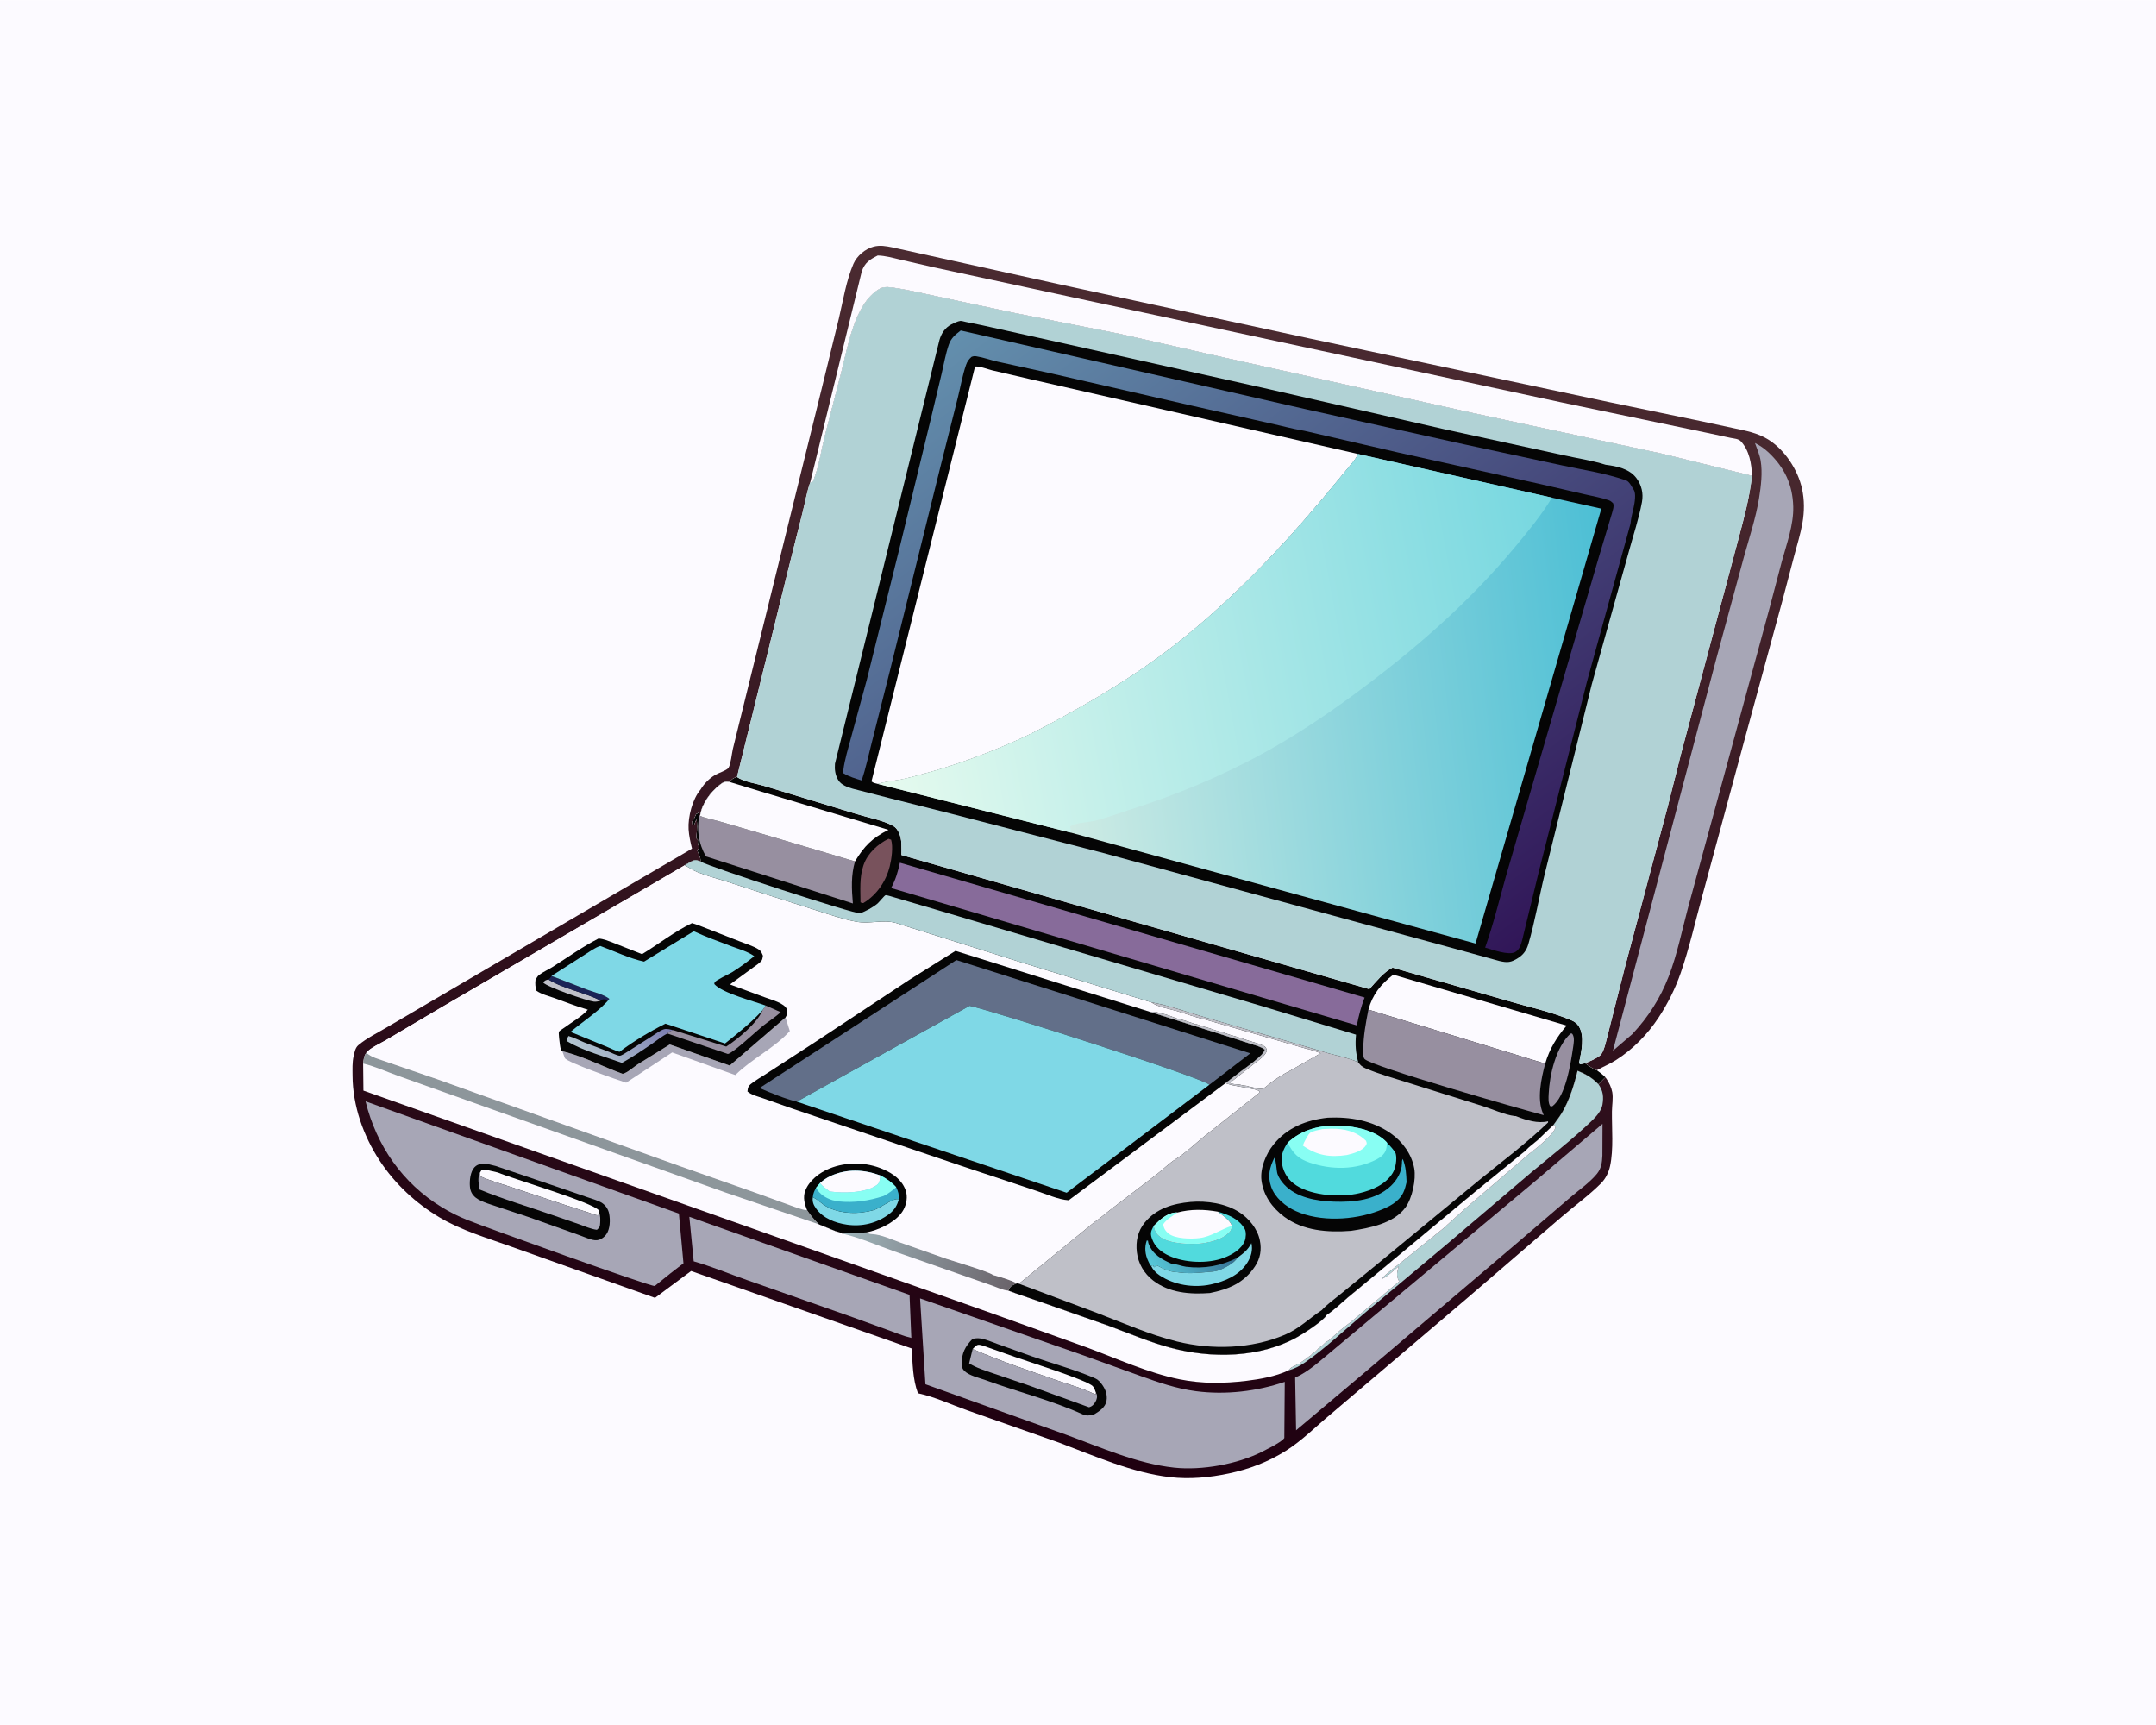<svg version="1.1" xmlns="http://www.w3.org/2000/svg" style="display: block;" viewBox="0 0 2048 1638" width="1280" height="1024">
<defs>
	<linearGradient id="Gradient1" gradientUnits="userSpaceOnUse" x1="939.334" y1="1379.33" x2="1088.09" y2="266.154">
		<stop class="stop0" offset="0" stop-opacity="1" stop-color="rgb(31,0,16)"/>
		<stop class="stop1" offset="1" stop-opacity="1" stop-color="rgb(75,43,49)"/>
	</linearGradient>
	<linearGradient id="Gradient2" gradientUnits="userSpaceOnUse" x1="965.362" y1="1216.58" x2="800.133" y2="1174.39">
		<stop class="stop0" offset="0" stop-opacity="1" stop-color="rgb(105,98,105)"/>
		<stop class="stop1" offset="1" stop-opacity="1" stop-color="rgb(159,180,186)"/>
	</linearGradient>
	<linearGradient id="Gradient3" gradientUnits="userSpaceOnUse" x1="610.218" y1="956.958" x2="564.231" y2="1008.66">
		<stop class="stop0" offset="0" stop-opacity="1" stop-color="rgb(124,127,178)"/>
		<stop class="stop1" offset="1" stop-opacity="1" stop-color="rgb(178,196,207)"/>
	</linearGradient>
	<linearGradient id="Gradient4" gradientUnits="userSpaceOnUse" x1="1156.12" y1="1169.92" x2="1097.82" y2="1209.16">
		<stop class="stop0" offset="0" stop-opacity="1" stop-color="rgb(55,112,147)"/>
		<stop class="stop1" offset="1" stop-opacity="1" stop-color="rgb(87,201,217)"/>
	</linearGradient>
	<linearGradient id="Gradient5" gradientUnits="userSpaceOnUse" x1="1418.3" y1="918.649" x2="943.053" y2="290.012">
		<stop class="stop0" offset="0" stop-opacity="1" stop-color="rgb(49,22,88)"/>
		<stop class="stop1" offset="1" stop-opacity="1" stop-color="rgb(99,143,173)"/>
	</linearGradient>
	<linearGradient id="Gradient6" gradientUnits="userSpaceOnUse" x1="1539.48" y1="671.238" x2="1009.92" y2="732.315">
		<stop class="stop0" offset="0" stop-opacity="1" stop-color="rgb(77,191,213)"/>
		<stop class="stop1" offset="1" stop-opacity="1" stop-color="rgb(206,235,228)"/>
	</linearGradient>
	<linearGradient id="Gradient7" gradientUnits="userSpaceOnUse" x1="1485.06" y1="549.768" x2="829.42" y2="669.861">
		<stop class="stop0" offset="0" stop-opacity="1" stop-color="rgb(118,215,224)"/>
		<stop class="stop1" offset="1" stop-opacity="1" stop-color="rgb(229,250,238)"/>
	</linearGradient>
</defs>
<path transform="translate(0,0)" fill="rgb(252,250,255)" d="M -0 -0 L 2048 0 L 2048 1638 L -0 1638 L -0 -0 z"/>
<path transform="translate(0,0)" fill="url(#Gradient1)" d="M 665.424 749.776 C 668.834 744.106 673.664 739.252 679.336 735.815 C 682.071 734.157 690.541 731.437 692.042 729.035 C 694.212 725.564 695.129 715.619 696.149 711.142 L 706.623 668.617 L 780.284 369.95 L 796.828 302.305 C 800.756 285.612 803.918 266.053 810.673 250.398 C 813.944 242.817 821.883 236.14 829.85 234.064 C 835.961 232.472 841.358 233.503 847.417 234.707 L 1005.34 269.609 L 1243.96 321.261 L 1528.3 381.669 L 1616.55 399.967 L 1647.06 406.523 C 1658.43 408.917 1669.44 410.952 1679.51 417.156 C 1695.3 426.886 1707.82 446.013 1711.77 464.039 C 1714.11 474.71 1714.03 485.737 1712.16 496.467 C 1710.36 506.837 1707.16 517.019 1704.45 527.183 L 1693.16 570.172 L 1656.9 703.285 L 1616.95 851 C 1610.33 875.146 1604.7 900.301 1596.5 923.93 C 1591.32 938.842 1584.25 952.947 1575.59 966.138 C 1565.01 982.237 1551.25 996.355 1534.96 1006.72 C 1529.18 1010.39 1522.81 1012.97 1516.85 1016.31 C 1514.97 1016.48 1507.53 1010.96 1505.67 1009.71 C 1510.43 1007.66 1515.54 1005.65 1519.69 1002.48 C 1522.49 1000.34 1524.09 994.46 1525.05 991.157 L 1543.33 919.172 L 1584.25 765.596 L 1597.02 715.043 L 1635.9 569.429 L 1651.69 510.334 C 1656.9 490.743 1662.04 471.956 1664.16 451.719 L 1578.69 430.72 L 1397.7 391.804 L 1163.17 339.5 L 1063.23 316.833 L 962.197 296.751 L 889.573 281.203 C 875.244 278.184 860.665 274.595 846.14 272.741 C 841.968 272.208 838.671 272.296 834.976 274.496 C 811.582 288.43 805.329 329.708 799.114 353.517 L 783.251 415 C 780.079 427.877 777.898 442.868 773.095 455.127 C 772.183 457.453 772.13 457.745 769.633 457.981 C 766.476 466.831 764.878 476.496 762.601 485.627 L 749.194 538.991 L 700.081 737.821 C 696.423 738.863 695.543 739.604 693.039 742.507 C 688.705 742.007 687.317 742.433 683.779 745.182 C 674.645 752.276 666.773 763.124 664.976 774.719 L 664.118 774.687 L 663.482 771.614 L 662.5 772.51 L 661.304 773.005 C 660.219 775.481 659.31 777.94 657.51 780 L 657.792 783.239 L 659.447 782.938 L 661.5 778 C 662.628 782.202 662.161 787.678 661.755 792 L 661.51 796 L 663 797.5 L 662.82 798.54 C 662.661 800.162 663.013 801.042 663.45 802.541 C 663.767 803.626 663.826 804.649 663.871 805.771 L 662.427 807 C 662.654 808.729 663.223 809.871 663.959 811.423 C 665.069 813.763 665.471 815.581 665.612 818.143 C 661.724 816.782 660.872 816.114 657 817.868 L 650.516 821.581 L 420.525 955.884 L 366.725 987.661 C 361.528 990.777 351.586 995.105 347.963 999.714 C 350.75 1001.97 353.385 1003.42 356.708 1004.69 L 415.1 1024.72 L 646.114 1107.43 L 719.643 1133.29 L 750.076 1144.33 C 755.334 1146.17 761.105 1148.73 766.647 1149.19 C 770.074 1154.3 773.578 1158.48 778.031 1162.72 L 793.339 1168.99 C 795.19 1169.64 798.496 1170.24 799.992 1171.42 L 823.112 1170.31 C 825.159 1171.55 826.279 1171.72 828.667 1171.88 C 837.445 1172.45 847.027 1177 855.337 1179.97 L 898.942 1195.32 C 904.881 1197.33 940.11 1207.74 943.233 1210.7 C 950.467 1212.75 959.435 1215.2 966.087 1218.73 C 962.234 1220.35 959.992 1220.85 958.124 1224.97 L 957.872 1225.61 L 965.125 1228.29 L 993.422 1238.04 L 1053.18 1259.03 C 1072.58 1266.25 1092.16 1274.62 1112.17 1279.96 C 1150.76 1290.25 1196.24 1289.69 1231.87 1269.97 C 1237.81 1266.69 1257.18 1254.43 1260.21 1248.7 C 1267.19 1244.17 1273.69 1237.73 1280.07 1232.34 L 1311.39 1206.43 L 1400.28 1132.41 L 1449.09 1092.68 C 1452.33 1088.97 1456.97 1085.83 1460.69 1082.55 L 1475.74 1068.13 L 1478.67 1063.99 C 1489.17 1050.53 1494.47 1033.06 1498.53 1016.78 C 1506.6 1020.12 1512.19 1023.24 1518.37 1029.57 L 1524.92 1022.96 L 1526.17 1024.69 C 1528.59 1028.22 1530.72 1032.91 1531.49 1037.14 C 1532.5 1042.64 1531.26 1049.71 1531.19 1055.41 C 1531 1071.72 1532.85 1091.35 1529.43 1107.25 C 1528.12 1113.33 1525.24 1119.26 1520.83 1123.7 C 1509.51 1135.09 1495.83 1144.89 1483.64 1155.4 L 1393.46 1232.97 L 1264.79 1342.37 C 1250.53 1354.1 1237.02 1367.99 1221.36 1377.82 C 1204.59 1388.35 1186.83 1395.14 1167.44 1399.26 C 1149.13 1403.16 1130.05 1404.95 1111.37 1402.79 C 1075.45 1398.64 1039.81 1382.66 1006.15 1370.06 L 918.499 1339.2 C 903.803 1333.96 888.051 1326.64 872.894 1323.33 L 871.975 1323.14 C 866.938 1309.82 866.883 1294.67 866.07 1280.59 L 656.49 1207 L 622.193 1232.49 L 486.004 1183.99 C 463.011 1175.66 438.556 1168.64 417.492 1156.06 C 394.837 1142.54 375.217 1124.34 360.702 1102.25 C 345.06 1078.44 335.044 1050.07 334.898 1021.44 C 334.867 1015.41 334.56 1008.8 335.903 1002.9 C 336.719 999.305 337.49 994.985 340.313 992.571 C 348.173 985.851 358.987 980.636 367.875 975.336 L 431.237 938.179 L 595.593 841.929 L 657.361 805.839 C 655.873 799.848 654.476 793.677 654.097 787.5 C 653.38 775.826 657.751 758.724 665.424 749.776 z"/>
<path transform="translate(0,0)" fill="rgb(177,210,213)" d="M 1478.67 1063.99 C 1489.17 1050.53 1494.47 1033.06 1498.53 1016.78 C 1506.6 1020.12 1512.19 1023.24 1518.37 1029.57 C 1522.84 1035.97 1523.45 1041.48 1522.17 1049.11 C 1521.22 1054.8 1516.29 1060.24 1512.26 1064.14 C 1494.49 1081.35 1474.05 1097.07 1455.05 1112.95 L 1376.68 1179.57 L 1294.33 1248.61 C 1276.68 1263.56 1258.89 1280.4 1239.99 1293.58 C 1234.88 1297.14 1229.7 1299.84 1223.7 1301.52 L 1224.13 1301.09 C 1225.21 1299.98 1226.1 1298.88 1227.5 1298.18 C 1229.14 1297.36 1230.66 1296.81 1232.16 1295.68 L 1233.01 1295.01 L 1234.5 1295 C 1235.65 1293.77 1236.79 1292.86 1238.25 1292.01 C 1240.04 1290.95 1241.32 1289.62 1243 1288.51 C 1244.25 1287.69 1244.97 1287.35 1245.99 1286.19 L 1247.01 1285.01 C 1250.39 1283.88 1251.42 1280.57 1254.25 1279.01 C 1256.76 1277.62 1257.98 1275.46 1260.25 1274.01 C 1262.91 1272.3 1260.28 1274.68 1262.33 1272.78 L 1269.55 1266.48 C 1274.24 1261.79 1280.39 1257.77 1285.5 1253.51 L 1329.5 1216.51 L 1328.65 1216.07 C 1326.02 1210.75 1327.26 1207.93 1328.55 1202.5 C 1325.24 1205.27 1315.96 1214.02 1312.3 1214.46 C 1317.62 1208.72 1324.49 1204.07 1330.56 1199.11 L 1370.83 1166.67 L 1391.59 1147.88 L 1452.3 1095.86 L 1454.4 1094.32 C 1459.8 1090.08 1477.06 1076.42 1477.63 1070 L 1475.74 1068.13 L 1478.67 1063.99 z"/>
<path transform="translate(0,0)" fill="rgb(167,166,182)" d="M 654.808 1155.5 L 863.966 1229.65 L 865.674 1270.54 C 858.078 1268.78 850.498 1265.55 843.142 1262.91 L 806.766 1249.76 L 709.932 1215.72 C 693.064 1209.82 676.094 1202.72 658.951 1197.79 L 654.808 1155.5 z"/>
<path transform="translate(0,0)" fill="rgb(167,166,182)" d="M 1522.23 1067.22 L 1522.12 1097.35 C 1521.8 1103.9 1521.18 1109.52 1516.86 1114.76 C 1510.04 1123.02 1499.96 1129.98 1491.79 1136.96 L 1442.33 1179.33 L 1292.8 1306.37 L 1231.16 1358.26 L 1230.27 1308.27 C 1242.96 1302.62 1253.08 1293.02 1263.72 1284.3 L 1314.48 1241.81 L 1458.43 1121.53 L 1522.23 1067.22 z"/>
<path transform="translate(0,0)" fill="rgb(167,166,182)" d="M 1667.04 420.566 C 1671.71 422.866 1675.89 425.757 1679.69 429.297 C 1695 443.544 1702.85 460.008 1703.4 481 C 1703.86 498.185 1697.23 516.231 1692.67 532.691 L 1681.08 576.713 L 1630.38 763.261 L 1603.59 861.5 C 1597.73 883.402 1593.3 905.963 1585.14 927.163 C 1577.12 947.984 1565.7 965.812 1550.52 982.016 L 1532.12 997.824 L 1630.4 625.156 L 1656.49 529.063 C 1661.54 510.773 1667.93 491.64 1670.95 472.929 C 1672.76 461.735 1674.35 448.69 1672.46 437.406 C 1671.52 431.796 1668.98 425.922 1667.04 420.566 z"/>
<path transform="translate(0,0)" fill="rgb(167,166,182)" d="M 347.234 1045.86 L 644.888 1152.46 L 649.221 1199.67 L 636.588 1209.43 L 621.964 1221.23 C 617.787 1221.89 461.503 1165.63 443.757 1158.48 C 435.437 1155.14 427.26 1151.06 419.61 1146.38 C 382.38 1123.59 357.606 1087.99 347.234 1045.86 z"/>
<path transform="translate(0,0)" fill="rgb(5,5,5)" d="M 470.868 1107.24 L 531.637 1127.85 L 558.073 1136.94 C 562.523 1138.49 568.289 1139.93 572.172 1142.59 C 575.547 1144.89 577.883 1148.62 578.642 1152.62 C 579.774 1158.59 579.577 1167.05 575.979 1172.11 C 573.889 1175.04 570.651 1177.36 567 1177.77 C 562.59 1178.28 554.794 1174.52 550.411 1173 L 502.728 1155.97 L 463 1142.79 C 459.345 1141.42 455.116 1139.87 452.026 1137.43 C 448.535 1134.68 446.764 1131.29 446.383 1126.87 C 445.897 1121.24 446.711 1112.74 450.724 1108.46 C 453.94 1105.03 457.771 1105.17 462.18 1105.11 L 470.868 1107.24 z"/>
<path transform="translate(0,0)" fill="rgb(252,250,255)" d="M 461.163 1110.71 L 472.912 1113.44 C 486.247 1119.22 563.961 1141.99 568.985 1149.57 L 569.16 1151.91 L 568.241 1154.04 C 565.398 1154.11 561.965 1152.39 559.249 1151.5 L 538.733 1144.92 L 483.596 1126.67 C 474.672 1123.66 465.054 1121.13 456.509 1117.17 L 455.758 1113.85 L 457.172 1111.52 L 461.163 1110.71 z"/>
<path transform="translate(0,0)" fill="rgb(167,166,182)" d="M 569.16 1151.91 C 570.382 1154.17 570.266 1158.39 570.12 1161 C 569.901 1164.9 569.809 1165.45 567 1167.89 C 561.147 1167.1 555.401 1164.48 549.848 1162.49 L 523.541 1153.41 C 501.025 1145.58 477.413 1138.66 455.42 1129.53 C 454.807 1124.34 453.457 1118.76 455.758 1113.85 L 456.509 1117.17 C 465.054 1121.13 474.672 1123.66 483.596 1126.67 L 538.733 1144.92 L 559.249 1151.5 C 561.965 1152.39 565.398 1154.11 568.241 1154.04 L 569.16 1151.91 z"/>
<path transform="translate(0,0)" fill="rgb(252,250,255)" d="M 769.633 457.981 L 818.62 257.485 C 821.575 249.062 826.271 246.258 833.796 242.464 C 841.002 242.658 848.012 244.703 854.995 246.342 L 886.588 253.614 L 1018.1 281.998 L 1482.91 381.916 L 1620.65 410.723 L 1644.13 415.726 C 1647.29 416.38 1651.32 416.468 1653.66 418.962 C 1661.66 427.488 1663.98 440.574 1664.16 451.719 L 1578.69 430.72 L 1397.7 391.804 L 1163.17 339.5 L 1063.23 316.833 L 962.197 296.751 L 889.573 281.203 C 875.244 278.184 860.665 274.595 846.14 272.741 C 841.968 272.208 838.671 272.296 834.976 274.496 C 811.582 288.43 805.329 329.708 799.114 353.517 L 783.251 415 C 780.079 427.877 777.898 442.868 773.095 455.127 C 772.183 457.453 772.13 457.745 769.633 457.981 z"/>
<path transform="translate(0,0)" fill="rgb(167,166,182)" d="M 873.981 1233.03 L 1027.73 1286.61 L 1083.05 1306.59 C 1100.73 1312.89 1117.44 1318.73 1136.19 1321.17 C 1164.19 1324.8 1193.71 1321.38 1220.4 1312.28 L 1219.98 1365.64 C 1217.82 1368.56 1213.31 1370.74 1210.25 1372.73 L 1198.9 1378.65 C 1175.4 1390.48 1141.66 1396.57 1115.43 1393.78 C 1080.21 1390.03 1045.4 1374.41 1012.29 1362.33 L 879.074 1314.56 L 873.981 1233.03 z"/>
<path transform="translate(0,0)" fill="rgb(5,5,5)" d="M 923.781 1271.5 C 926.044 1270.93 928.672 1270.67 931 1271.01 C 936.482 1271.8 942.467 1274.54 947.702 1276.39 L 980.17 1288.02 C 999.634 1294.84 1020.38 1300.42 1039.32 1308.49 C 1042.05 1309.65 1043.92 1311.13 1045.77 1313.45 C 1049.75 1318.44 1052.22 1323.99 1051.06 1330.5 C 1049.99 1336.55 1043.92 1340.46 1039.06 1343.36 C 1035.21 1344.13 1032.27 1344.9 1028.54 1343.19 C 999.263 1329.82 966.506 1321.77 936.205 1310.66 C 930.084 1308.42 920.841 1306.53 916.097 1301.92 C 914.162 1300.04 913.442 1297.93 913.451 1295.24 C 913.482 1285.12 916.793 1278.65 923.781 1271.5 z"/>
<path transform="translate(0,0)" fill="rgb(252,250,255)" d="M 923.922 1281.11 C 925.489 1279.63 927.231 1277.19 929.51 1277.09 C 932.1 1276.97 936.235 1278.86 938.747 1279.68 L 963.824 1288.51 C 974.089 1292.23 1033.33 1310.79 1038.14 1316.51 C 1039.59 1318.23 1040.42 1320.83 1041.14 1322.93 L 1040.45 1324.3 C 1028.9 1318.41 1015.58 1314.94 1003.32 1310.65 C 976.755 1301.35 949.698 1292.4 923.922 1281.11 z"/>
<path transform="translate(0,0)" fill="rgb(167,166,182)" d="M 1041.14 1322.93 L 1041.66 1323.86 C 1042.62 1326.24 1041.78 1329.31 1040.5 1331.37 C 1038.92 1333.93 1037.4 1335.61 1034.5 1336.43 L 977.859 1315.91 L 943.829 1304.34 C 935.856 1301.59 927.815 1299.17 920.582 1294.72 L 923.922 1281.11 C 949.698 1292.4 976.755 1301.35 1003.32 1310.65 C 1015.58 1314.94 1028.9 1318.41 1040.45 1324.3 L 1041.14 1322.93 z"/>
<path transform="translate(0,0)" fill="rgb(252,250,255)" d="M 344.947 1009.95 C 345.436 1006.09 345.597 1002.97 347.963 999.714 C 350.75 1001.97 353.385 1003.42 356.708 1004.69 L 415.1 1024.72 L 646.114 1107.43 L 719.643 1133.29 L 750.076 1144.33 C 755.334 1146.17 761.105 1148.73 766.647 1149.19 C 770.074 1154.3 773.578 1158.48 778.031 1162.72 L 793.339 1168.99 C 795.19 1169.64 798.496 1170.24 799.992 1171.42 L 823.112 1170.31 C 825.159 1171.55 826.279 1171.72 828.667 1171.88 C 837.445 1172.45 847.027 1177 855.337 1179.97 L 898.942 1195.32 C 904.881 1197.33 940.11 1207.74 943.233 1210.7 C 950.467 1212.75 959.435 1215.2 966.087 1218.73 C 962.234 1220.35 959.992 1220.85 958.124 1224.97 L 957.872 1225.61 L 965.125 1228.29 L 993.422 1238.04 L 1053.18 1259.03 C 1072.58 1266.25 1092.16 1274.62 1112.17 1279.96 C 1150.76 1290.25 1196.24 1289.69 1231.87 1269.97 C 1237.81 1266.69 1257.18 1254.43 1260.21 1248.7 C 1267.19 1244.17 1273.69 1237.73 1280.07 1232.34 L 1311.39 1206.43 L 1400.28 1132.41 L 1449.09 1092.68 C 1452.33 1088.97 1456.97 1085.83 1460.69 1082.55 L 1475.74 1068.13 L 1477.63 1070 C 1477.06 1076.42 1459.8 1090.08 1454.4 1094.32 L 1452.3 1095.86 L 1391.59 1147.88 L 1370.83 1166.67 L 1330.56 1199.11 C 1324.49 1204.07 1317.62 1208.72 1312.3 1214.46 C 1315.96 1214.02 1325.24 1205.27 1328.55 1202.5 C 1327.26 1207.93 1326.02 1210.75 1328.65 1216.07 L 1329.5 1216.51 L 1285.5 1253.51 C 1280.39 1257.77 1274.24 1261.79 1269.55 1266.48 L 1262.33 1272.78 C 1260.28 1274.68 1262.91 1272.3 1260.25 1274.01 C 1257.98 1275.46 1256.76 1277.62 1254.25 1279.01 C 1251.42 1280.57 1250.39 1283.88 1247.01 1285.01 L 1245.99 1286.19 C 1244.97 1287.35 1244.25 1287.69 1243 1288.51 C 1241.32 1289.62 1240.04 1290.95 1238.25 1292.01 C 1236.79 1292.86 1235.65 1293.77 1234.5 1295 L 1233.01 1295.01 L 1232.16 1295.68 C 1230.66 1296.81 1229.14 1297.36 1227.5 1298.18 C 1226.1 1298.88 1225.21 1299.98 1224.13 1301.09 L 1223.7 1301.52 C 1211.78 1307.11 1197.01 1309.74 1184 1311.31 C 1162.44 1313.9 1141.84 1314.17 1120.43 1309.85 C 1090.97 1303.92 1060.91 1290.16 1032.69 1279.7 L 943.921 1247.8 L 345.226 1035.66 L 344.947 1009.95 z"/>
<path transform="translate(0,0)" fill="url(#Gradient2)" d="M 799.992 1171.42 L 823.112 1170.31 C 825.159 1171.55 826.279 1171.72 828.667 1171.88 C 837.445 1172.45 847.027 1177 855.337 1179.97 L 898.942 1195.32 C 904.881 1197.33 940.11 1207.74 943.233 1210.7 C 950.467 1212.75 959.435 1215.2 966.087 1218.73 C 962.234 1220.35 959.992 1220.85 958.124 1224.97 L 957.872 1225.61 C 952.787 1225.5 944.024 1221.12 938.736 1219.55 L 848.878 1188.13 C 832.952 1182.46 816.415 1175.21 799.992 1171.42 z"/>
<path transform="translate(0,0)" fill="rgb(141,150,155)" d="M 344.947 1009.95 C 345.436 1006.09 345.597 1002.97 347.963 999.714 C 350.75 1001.97 353.385 1003.42 356.708 1004.69 L 415.1 1024.72 L 646.114 1107.43 L 719.643 1133.29 L 750.076 1144.33 C 755.334 1146.17 761.105 1148.73 766.647 1149.19 C 770.074 1154.3 773.578 1158.48 778.031 1162.72 L 688.873 1132.35 L 457.916 1050.04 L 378.418 1021.71 C 367.211 1017.74 356.554 1012.76 344.947 1009.95 z"/>
<path transform="translate(0,0)" fill="rgb(252,250,255)" d="M 693.039 742.507 C 695.543 739.604 696.423 738.863 700.081 737.821 C 706.625 742.428 718.05 743.928 725.847 746.253 L 814.096 773.077 C 824.715 776.365 839.156 778.963 848.644 784.384 C 851.08 785.776 852.598 788.099 853.821 790.558 C 857.014 796.976 856.271 804.885 856.302 811.899 L 1300.74 939.283 C 1307.23 932.152 1314.11 923.314 1322.79 918.84 L 1431.68 950.214 C 1451.79 956.212 1473.41 960.661 1492.72 968.895 C 1495.59 970.122 1497.98 971.825 1499.68 974.5 C 1505.62 983.859 1502.05 999.31 1499.93 1009.5 L 1501 1010.68 L 1505.67 1009.71 C 1507.53 1010.96 1514.97 1016.48 1516.85 1016.31 C 1519.66 1018.42 1522.48 1020.42 1524.92 1022.96 L 1518.37 1029.57 C 1512.19 1023.24 1506.6 1020.12 1498.53 1016.78 C 1494.47 1033.06 1489.17 1050.53 1478.67 1063.99 L 1475.74 1068.13 L 1460.69 1082.55 C 1456.97 1085.83 1452.33 1088.97 1449.09 1092.68 L 1400.28 1132.41 L 1311.39 1206.43 L 1280.07 1232.34 C 1273.69 1237.73 1267.19 1244.17 1260.21 1248.7 C 1257.18 1254.43 1237.81 1266.69 1231.87 1269.97 C 1196.24 1289.69 1150.76 1290.25 1112.17 1279.96 C 1092.16 1274.62 1072.58 1266.25 1053.18 1259.03 L 993.422 1238.04 L 965.125 1228.29 L 957.872 1225.61 L 958.124 1224.97 C 959.992 1220.85 962.234 1220.35 966.087 1218.73 C 959.435 1215.2 950.467 1212.75 943.233 1210.7 C 940.11 1207.74 904.881 1197.33 898.942 1195.32 L 855.337 1179.97 C 847.027 1177 837.445 1172.45 828.667 1171.88 C 826.279 1171.72 825.159 1171.55 823.112 1170.31 L 799.992 1171.42 C 798.496 1170.24 795.19 1169.64 793.339 1168.99 L 778.031 1162.72 C 773.578 1158.48 770.074 1154.3 766.647 1149.19 C 761.105 1148.73 755.334 1146.17 750.076 1144.33 L 719.643 1133.29 L 646.114 1107.43 L 415.1 1024.72 L 356.708 1004.69 C 353.385 1003.42 350.75 1001.97 347.963 999.714 C 351.586 995.105 361.528 990.777 366.725 987.661 L 420.525 955.884 L 650.516 821.581 L 657 817.868 C 660.872 816.114 661.724 816.782 665.612 818.143 C 665.471 815.581 665.069 813.763 663.959 811.423 C 663.223 809.871 662.654 808.729 662.427 807 L 663.871 805.771 C 663.826 804.649 663.767 803.626 663.45 802.541 C 663.013 801.042 662.661 800.162 662.82 798.54 L 663 797.5 L 661.51 796 L 661.755 792 C 662.161 787.678 662.628 782.202 661.5 778 L 659.447 782.938 L 657.792 783.239 L 657.51 780 C 659.31 777.94 660.219 775.481 661.304 773.005 L 662.5 772.51 L 663.482 771.614 L 664.118 774.687 L 664.976 774.719 C 666.773 763.124 674.645 752.276 683.779 745.182 C 687.317 742.433 688.705 742.007 693.039 742.507 z"/>
<path transform="translate(0,0)" fill="rgb(167,166,182)" d="M 534.134 998.221 L 536.123 998.752 C 554.873 1003.57 573.256 1013.1 591.49 1019.74 C 595.601 1018.97 602.11 1013.12 605.76 1010.7 L 636.246 991.837 L 693.154 1011.87 L 746.194 966.153 L 750.24 979.147 C 735.148 995.653 714.367 1005.17 698.517 1020.89 L 638.506 999.403 L 594.767 1028.16 C 586.924 1025.62 538.52 1008.83 536.545 1004.76 L 534.134 998.221 z"/>
<path transform="translate(0,0)" fill="rgb(5,5,5)" d="M 766.647 1149.19 C 764.235 1143.29 762.579 1137.08 764.9 1130.83 C 768.522 1121.08 778.495 1113.5 787.88 1109.67 C 803.931 1103.1 823.149 1103.41 839.007 1110.39 C 848.273 1114.46 856.858 1120.49 860.314 1130.47 C 862.341 1136.33 861.157 1143.33 858.296 1148.68 C 852.669 1159.19 838.484 1166.23 827.476 1169.27 L 823.112 1170.31 L 799.992 1171.42 C 798.496 1170.24 795.19 1169.64 793.339 1168.99 L 778.031 1162.72 C 773.578 1158.48 770.074 1154.3 766.647 1149.19 z"/>
<path transform="translate(0,0)" fill="rgb(127,216,230)" d="M 772.101 1136.93 L 773.333 1137.55 C 777.444 1139.69 780.767 1143.33 784.92 1145.63 C 798.052 1152.92 815.838 1153.24 830.007 1149.12 C 836.158 1147.33 848.871 1137.01 853.774 1138.91 C 852.228 1144.78 849.608 1149.08 844.76 1152.78 C 833.218 1161.6 818.755 1165.1 804.494 1162.98 C 793.366 1161.33 781.846 1156.98 775.087 1147.5 C 772.701 1144.15 771.472 1141.12 772.101 1136.93 z"/>
<path transform="translate(0,0)" fill="rgb(58,176,203)" d="M 778.908 1123.5 C 781.896 1120.76 785.458 1118.33 789.168 1116.66 C 804.595 1109.71 820.632 1110.48 836.218 1116.21 C 842.253 1119.33 846.744 1122.38 851.328 1127.44 C 853.128 1131.15 854.193 1134.75 853.774 1138.91 C 848.871 1137.01 836.158 1147.33 830.007 1149.12 C 815.838 1153.24 798.052 1152.92 784.92 1145.63 C 780.767 1143.33 777.444 1139.69 773.333 1137.55 L 772.101 1136.93 C 772.343 1133.4 773.537 1131.01 775.189 1127.92 L 778.908 1123.5 z"/>
<path transform="translate(0,0)" fill="rgb(136,254,243)" d="M 836.218 1116.21 C 842.253 1119.33 846.744 1122.38 851.328 1127.44 C 847.473 1130.64 843.912 1133.49 839.404 1135.74 C 825.275 1140.38 811.378 1142.4 796.537 1140.9 L 791 1139.78 C 784.475 1137.82 778.4 1134.02 775.189 1127.92 L 778.908 1123.5 C 781.556 1126.72 784.791 1128.96 788.114 1131.42 C 800.586 1133.21 822.733 1133.06 833.162 1125.12 C 835.888 1123.05 835.817 1119.36 836.218 1116.21 z"/>
<path transform="translate(0,0)" fill="rgb(252,250,255)" d="M 778.908 1123.5 C 781.896 1120.76 785.458 1118.33 789.168 1116.66 C 804.595 1109.71 820.632 1110.48 836.218 1116.21 C 835.817 1119.36 835.888 1123.05 833.162 1125.12 C 822.733 1133.06 800.586 1133.21 788.114 1131.42 C 784.791 1128.96 781.556 1126.72 778.908 1123.5 z"/>
<path transform="translate(0,0)" fill="rgb(5,5,5)" d="M 534.134 998.221 L 533.162 997.457 C 532.457 995.556 532.042 994.022 531.849 991.987 C 531.656 989.952 530.318 981.074 530.988 979.658 C 531.33 978.935 535.464 976.333 536.28 975.726 C 542.675 970.965 553.426 964.787 558.369 958.806 C 547.649 955.699 537.297 951.604 526.807 947.819 C 521.057 945.744 514.506 944.313 509.5 940.762 C 508.51 937.056 508.22 934.313 508.688 930.5 C 509.585 928.884 510.554 926.977 512.041 925.834 C 515.899 922.866 521.115 920.64 525.285 917.977 C 539.486 908.909 553.459 898.941 568.45 891.249 C 573.082 891.354 578.469 893.747 582.798 895.357 L 609.918 906.043 C 625.706 896.467 640.696 884.533 657.34 876.572 L 662.894 878.351 L 703.051 894.072 C 708.607 896.304 715.913 898.377 720.837 901.721 C 723.183 903.314 723.622 905.045 724.721 907.5 C 724.467 908.642 724.323 910.492 723.833 911.5 C 722.628 913.981 717.755 916.998 715.499 918.656 L 693.393 934.835 L 726.983 947.213 C 732.431 949.239 745.625 952.697 747.467 958.565 C 748.498 961.852 747.704 963.384 746.194 966.153 L 693.154 1011.87 L 636.246 991.837 L 605.76 1010.7 C 602.11 1013.12 595.601 1018.97 591.49 1019.74 C 573.256 1013.1 554.873 1003.57 536.123 998.752 L 534.134 998.221 z"/>
<path transform="translate(0,0)" fill="rgb(191,192,200)" d="M 520.906 930.101 C 535.708 939.317 555.134 942.217 570.54 950.201 C 568.479 950.842 566.337 951.413 564.16 951.146 C 557.085 950.277 519.492 937.223 515.996 933 C 517.743 930.767 518.272 930.856 520.906 930.101 z"/>
<path transform="translate(0,0)" fill="rgb(27,36,86)" d="M 520.906 930.101 C 522.563 929.162 522.944 928.355 523.889 926.725 L 558.007 939.895 C 564.51 942.265 573.446 944.318 578.817 948.5 C 578.232 949.275 577.628 950.277 576.894 950.906 L 575.856 949.23 C 573.059 948.835 572.919 948.446 570.54 950.201 C 555.134 942.217 535.708 939.317 520.906 930.101 z"/>
<path transform="translate(0,0)" fill="url(#Gradient3)" d="M 634.06 981.464 C 629.195 983.649 624.341 987.804 619.901 990.813 C 610.404 997.25 600.863 1003.86 590.767 1009.33 C 574.256 1003.32 554.073 997.946 539.039 989 C 538.752 986.303 538.652 986.116 540 983.793 C 545.05 985.191 550.059 987.839 554.928 989.83 L 578.922 999.007 C 581.306 999.892 586.184 1002.42 588.53 1002.54 C 590.31 1002.63 594.473 999.676 596.133 998.675 L 619.765 983.687 C 623.079 981.586 627.254 978.303 631.023 977.304 C 633.535 976.639 637.206 977.73 639.715 978.267 C 637.031 978.896 635.742 979.22 634.06 981.464 z"/>
<path transform="translate(0,0)" fill="rgb(151,143,160)" d="M 727.282 954.873 L 741.644 961.15 C 736.265 966.061 730.163 969.792 724.5 974.319 C 718.852 978.835 695.909 1000.39 691.385 1000.86 L 634.06 981.464 C 635.742 979.22 637.031 978.896 639.715 978.267 L 689.863 993.846 C 701.359 986.272 719.026 971.82 724.447 959.173 L 727.282 954.873 z"/>
<path transform="translate(0,0)" fill="rgb(127,216,230)" d="M 523.889 926.725 L 556.088 906.153 C 560.379 903.513 565.445 899.629 570.285 898.291 C 583.633 903.192 597.972 910.201 611.792 913.136 L 659.006 884.289 C 670.725 889.682 682.856 894.099 694.928 898.626 C 701.722 901.174 710.7 903.642 716.455 908.009 C 709.729 913.525 702.732 918.621 695.359 923.239 C 692.187 925.225 680.326 930.42 678.822 932.896 C 678.54 933.36 678.632 933.965 678.538 934.5 C 686.245 943.1 715.685 950.604 727.282 954.873 L 724.447 959.173 C 713.943 970.868 700.986 981.114 688.687 990.899 L 632.126 972.079 C 617.193 979.545 601.758 988.746 588.47 998.846 C 583.944 997.681 579.419 995.158 575.023 993.446 L 541.933 979.892 C 553.535 970.124 566.466 962 576.894 950.906 C 577.628 950.277 578.232 949.275 578.817 948.5 C 573.446 944.318 564.51 942.265 558.007 939.895 L 523.889 926.725 z"/>
<path transform="translate(0,0)" fill="rgb(5,5,5)" d="M 1164.16 1028.54 L 1015.16 1139.81 C 1005.48 1139.27 993.397 1133.74 984.116 1130.73 L 912.622 1106.95 L 752.006 1052.51 L 724.942 1042.99 C 720.039 1041.27 713.991 1039.91 710.006 1036.5 L 710.382 1033.84 C 710.81 1032.03 711.657 1030.69 713.111 1029.5 C 717.889 1025.59 724.026 1022.3 729.196 1018.81 L 774.256 989.573 L 863.331 930.711 L 907.635 902.924 L 1091.9 960.713 L 1165.53 983.963 L 1188.52 991.335 C 1192.96 992.801 1197.64 993.832 1201.4 996.729 C 1200.68 1002.17 1183.09 1014.05 1178.4 1017.66 L 1164.16 1028.54 z"/>
<path transform="translate(0,0)" fill="rgb(98,111,137)" d="M 756.862 1046.14 C 745.314 1043.36 732.434 1037.96 721.515 1033.22 L 908.462 911.662 L 1187.66 1000.27 L 1148.82 1030.09 C 1142.43 1023.42 945.318 960.444 921.061 955.131 L 756.862 1046.14 z"/>
<path transform="translate(0,0)" fill="rgb(127,216,230)" d="M 756.862 1046.14 L 921.061 955.131 C 945.318 960.444 1142.43 1023.42 1148.82 1030.09 L 1013.22 1132.67 L 756.862 1046.14 z"/>
<path transform="translate(0,0)" fill="rgb(5,5,5)" d="M 693.039 742.507 C 695.543 739.604 696.423 738.863 700.081 737.821 C 706.625 742.428 718.05 743.928 725.847 746.253 L 814.096 773.077 C 824.715 776.365 839.156 778.963 848.644 784.384 C 851.08 785.776 852.598 788.099 853.821 790.558 C 857.014 796.976 856.271 804.885 856.302 811.899 L 1300.74 939.283 C 1307.23 932.152 1314.11 923.314 1322.79 918.84 L 1431.68 950.214 C 1451.79 956.212 1473.41 960.661 1492.72 968.895 C 1495.59 970.122 1497.98 971.825 1499.68 974.5 C 1505.62 983.859 1502.05 999.31 1499.93 1009.5 L 1501 1010.68 L 1505.67 1009.71 C 1507.53 1010.96 1514.97 1016.48 1516.85 1016.31 C 1519.66 1018.42 1522.48 1020.42 1524.92 1022.96 L 1518.37 1029.57 C 1512.19 1023.24 1506.6 1020.12 1498.53 1016.78 C 1494.47 1033.06 1489.17 1050.53 1478.67 1063.99 L 1475.74 1068.13 L 1460.69 1082.55 C 1456.97 1085.83 1452.33 1088.97 1449.09 1092.68 L 1400.28 1132.41 L 1311.39 1206.43 L 1280.07 1232.34 C 1273.69 1237.73 1267.19 1244.17 1260.21 1248.7 C 1257.18 1254.43 1237.81 1266.69 1231.87 1269.97 C 1196.24 1289.69 1150.76 1290.25 1112.17 1279.96 C 1092.16 1274.62 1072.58 1266.25 1053.18 1259.03 L 993.422 1238.04 L 965.125 1228.29 L 957.872 1225.61 L 958.124 1224.97 C 959.992 1220.85 962.234 1220.35 966.087 1218.73 L 967.886 1219.07 L 1039.5 1160.61 C 1045.18 1156.88 1050.49 1152 1056 1147.86 L 1099 1115.01 C 1104.76 1110.5 1110.64 1104.55 1116.78 1100.75 C 1125.92 1095.09 1134.9 1086.53 1143.24 1079.64 L 1195.22 1038.59 C 1196.42 1037.67 1195.92 1038.37 1196.34 1036.5 C 1194.77 1034.83 1192.19 1034.63 1190.04 1034.12 C 1181.83 1032.16 1173.14 1031.73 1165.22 1028.93 L 1164.16 1028.54 L 1178.4 1017.66 C 1183.09 1014.05 1200.68 1002.17 1201.4 996.729 C 1197.64 993.832 1192.96 992.801 1188.52 991.335 L 1165.53 983.963 L 1091.9 960.713 L 1096.01 960.751 C 1099.06 960.614 1101.11 962.274 1104.02 962.645 C 1108.78 963.252 1113.43 965.73 1117.99 967.156 C 1121.1 968.128 1124.49 968.662 1127.5 969.826 L 1132.5 971.51 L 1135 972.5 C 1138.15 973.05 1135.01 971.89 1137.66 972.948 C 1141.37 974.435 1145.11 975.289 1148.93 976.429 C 1151.91 977.318 1155.11 978.846 1158.11 979.376 C 1162.2 980.098 1166.02 982.17 1169.99 983.156 C 1175.67 984.565 1181.3 986.803 1186.92 988.547 C 1191 989.812 1196.32 991.035 1200.03 993.033 C 1202.63 994.433 1202.52 994.586 1203.42 997.493 C 1202.22 1002.28 1196.66 1005.91 1192.89 1008.88 L 1168 1028.5 L 1170 1029 C 1173.14 1030.03 1176.2 1029.38 1179.19 1030.37 C 1181.32 1031.08 1183.37 1030.76 1185.55 1031.48 C 1187.59 1032.17 1186.4 1031.92 1188.56 1032.28 L 1192 1033 L 1192.95 1033.41 C 1194.4 1033.89 1198.04 1034.18 1199.51 1033.75 C 1201.74 1033.1 1205.02 1029.72 1207.01 1028.25 C 1212.66 1024.07 1219.15 1019.9 1225.44 1016.79 L 1247 1004.51 L 1254.55 1000.19 C 1250.03 998.378 1244.92 996.622 1240.16 995.655 L 1143.17 967.655 C 1134.46 965.886 1125.67 962.266 1117.07 959.851 C 1110.07 957.888 1100.29 956.318 1094.36 952.28 L 1093.67 951.797 L 967.649 913.107 L 850.824 876.346 C 838.143 872.891 826.46 877.629 813.515 875.254 C 800.736 872.909 787.95 868.448 775.585 864.5 L 730.251 850.088 L 689.72 836.913 C 680.757 834.092 671.286 831.709 662.596 828.149 C 658.398 826.429 654.412 823.893 650.516 821.581 L 657 817.868 C 660.872 816.114 661.724 816.782 665.612 818.143 C 665.471 815.581 665.069 813.763 663.959 811.423 C 663.223 809.871 662.654 808.729 662.427 807 L 663.871 805.771 C 663.826 804.649 663.767 803.626 663.45 802.541 C 663.013 801.042 662.661 800.162 662.82 798.54 L 663 797.5 L 661.51 796 L 661.755 792 C 662.161 787.678 662.628 782.202 661.5 778 L 659.447 782.938 L 657.792 783.239 L 657.51 780 C 659.31 777.94 660.219 775.481 661.304 773.005 L 662.5 772.51 L 663.482 771.614 L 664.118 774.687 L 664.976 774.719 C 666.773 763.124 674.645 752.276 683.779 745.182 C 687.317 742.433 688.705 742.007 693.039 742.507 z"/>
<path transform="translate(0,0)" fill="rgb(151,143,160)" d="M 1491.82 981.5 L 1493.24 981.5 L 1493.82 982.209 C 1495.81 985.466 1494.88 990.697 1494.34 994.318 C 1492.03 1009.81 1487.39 1040.99 1474.5 1050.59 L 1472.48 1050.39 C 1470.54 1047.34 1470.93 1042.51 1471.09 1038.98 C 1471.89 1020.65 1477.96 994.323 1491.82 981.5 z"/>
<path transform="translate(0,0)" fill="rgb(120,82,92)" d="M 844.03 796.5 L 846.5 797.398 C 848.575 804.334 846.85 815.919 845.126 822.834 C 841.576 837.071 832.696 849.94 820.104 857.5 C 818.792 857.595 818.562 857.334 817.406 856.798 C 817.314 845.662 816.383 833.124 819.954 822.5 L 820.42 821.078 C 824.176 810.271 833.937 801.303 844.03 796.5 z"/>
<path transform="translate(0,0)" fill="rgb(151,143,160)" d="M 664.976 774.719 C 671.089 777.307 677.691 778.304 684.048 780.143 L 722.338 791.294 L 812.164 817.963 C 808.278 831.29 808.967 844.269 810.144 857.908 L 670.505 813.199 C 663.451 800.434 661.878 789.121 664.118 774.687 L 664.976 774.719 z"/>
<path transform="translate(0,0)" fill="rgb(252,250,255)" d="M 664.976 774.719 C 666.773 763.124 674.645 752.276 683.779 745.182 C 687.317 742.433 688.705 742.007 693.039 742.507 L 723.678 751.843 L 843.967 787.976 C 828.565 795.727 821.005 803.26 812.164 817.963 L 722.338 791.294 L 684.048 780.143 C 677.691 778.304 671.089 777.307 664.976 774.719 z"/>
<path transform="translate(0,0)" fill="rgb(252,250,255)" d="M 1299.87 958.741 C 1303.83 944.235 1311.6 934.709 1323.46 925.545 L 1488.17 973.897 C 1478.66 984.988 1471.98 995.853 1467.78 1010.06 L 1299.87 958.741 z"/>
<path transform="translate(0,0)" fill="rgb(151,143,160)" d="M 1299.87 958.741 L 1467.78 1010.06 C 1464.09 1024.16 1459.68 1043.58 1465.74 1057.48 L 1466.4 1058.97 C 1446.28 1053.66 1300.52 1012.2 1296.03 1005.42 C 1294.54 1003.17 1294.93 999.075 1294.96 996.475 C 1295.11 983.669 1297.39 971.268 1299.87 958.741 z"/>
<path transform="translate(0,0)" fill="rgb(135,107,154)" d="M 854.817 819.213 L 1296.25 947.233 C 1292.9 956.033 1290.65 964.513 1288.88 973.737 L 846.45 843.251 C 850.812 835.249 852.872 828.035 854.817 819.213 z"/>
<path transform="translate(0,0)" fill="rgb(177,210,213)" d="M 650.516 821.581 L 657 817.868 C 660.872 816.114 661.724 816.782 665.612 818.143 C 673.025 822.946 813.049 868.403 816.827 867.221 C 822.018 865.597 829.429 861.462 833.538 857.987 C 834.979 856.768 840.132 850.327 841.201 850.072 C 842.405 849.785 848.386 851.848 850.046 852.277 L 888.338 863.518 L 1011.14 899.93 L 1198.8 955.415 L 1288.09 982.535 C 1287.19 992.26 1287.76 999.251 1290.17 1008.71 C 1281.42 1004.81 1271.58 1002.82 1262.33 1000.37 L 1233.14 991.725 L 1143.61 965.778 C 1127.27 961.008 1110.42 954.721 1093.67 951.797 L 967.649 913.107 L 850.824 876.346 C 838.143 872.891 826.46 877.629 813.515 875.254 C 800.736 872.909 787.95 868.448 775.585 864.5 L 730.251 850.088 L 689.72 836.913 C 680.757 834.092 671.286 831.709 662.596 828.149 C 658.398 826.429 654.412 823.893 650.516 821.581 z"/>
<path transform="translate(0,0)" fill="rgb(191,192,200)" d="M 1093.67 951.797 C 1110.42 954.721 1127.27 961.008 1143.61 965.778 L 1233.14 991.725 L 1262.33 1000.37 C 1271.58 1002.82 1281.42 1004.81 1290.17 1008.71 C 1292.06 1011.46 1293.92 1013.1 1297 1014.44 C 1310.01 1020.07 1324.22 1023.9 1337.73 1028.2 L 1407.81 1050.16 C 1417.25 1053.07 1429.18 1058.68 1438.83 1059.82 L 1439.84 1059.83 L 1440.78 1060.21 C 1449.84 1063.78 1460.85 1067.18 1470.5 1064.8 L 1470.5 1065.97 C 1449.9 1085.73 1426.53 1103.13 1404.41 1121.2 L 1307.49 1201.07 L 1273.18 1229.09 C 1267.32 1233.9 1260.67 1238.58 1255.54 1244.15 C 1243.33 1252.22 1234.37 1261.63 1220.46 1267.56 C 1188.85 1281.01 1151.3 1282.1 1118.12 1273.95 C 1092.38 1267.63 1066.73 1256.26 1041.99 1246.8 L 967.886 1219.07 L 1039.5 1160.61 C 1045.18 1156.88 1050.49 1152 1056 1147.86 L 1099 1115.01 C 1104.76 1110.5 1110.64 1104.55 1116.78 1100.75 C 1125.92 1095.09 1134.9 1086.53 1143.24 1079.64 L 1195.22 1038.59 C 1196.42 1037.67 1195.92 1038.37 1196.34 1036.5 C 1194.77 1034.83 1192.19 1034.63 1190.04 1034.12 C 1181.83 1032.16 1173.14 1031.73 1165.22 1028.93 L 1164.16 1028.54 L 1178.4 1017.66 C 1183.09 1014.05 1200.68 1002.17 1201.4 996.729 C 1197.64 993.832 1192.96 992.801 1188.52 991.335 L 1165.53 983.963 L 1091.9 960.713 L 1096.01 960.751 C 1099.06 960.614 1101.11 962.274 1104.02 962.645 C 1108.78 963.252 1113.43 965.73 1117.99 967.156 C 1121.1 968.128 1124.49 968.662 1127.5 969.826 L 1132.5 971.51 L 1135 972.5 C 1138.15 973.05 1135.01 971.89 1137.66 972.948 C 1141.37 974.435 1145.11 975.289 1148.93 976.429 C 1151.91 977.318 1155.11 978.846 1158.11 979.376 C 1162.2 980.098 1166.02 982.17 1169.99 983.156 C 1175.67 984.565 1181.3 986.803 1186.92 988.547 C 1191 989.812 1196.32 991.035 1200.03 993.033 C 1202.63 994.433 1202.52 994.586 1203.42 997.493 C 1202.22 1002.28 1196.66 1005.91 1192.89 1008.88 L 1168 1028.5 L 1170 1029 C 1173.14 1030.03 1176.2 1029.38 1179.19 1030.37 C 1181.32 1031.08 1183.37 1030.76 1185.55 1031.48 C 1187.59 1032.17 1186.4 1031.92 1188.56 1032.28 L 1192 1033 L 1192.95 1033.41 C 1194.4 1033.89 1198.04 1034.18 1199.51 1033.75 C 1201.74 1033.1 1205.02 1029.72 1207.01 1028.25 C 1212.66 1024.07 1219.15 1019.9 1225.44 1016.79 L 1247 1004.51 L 1254.55 1000.19 C 1250.03 998.378 1244.92 996.622 1240.16 995.655 L 1143.17 967.655 C 1134.46 965.886 1125.67 962.266 1117.07 959.851 C 1110.07 957.888 1100.29 956.318 1094.36 952.28 L 1093.67 951.797 z"/>
<path transform="translate(0,0)" fill="rgb(5,5,5)" d="M 1130.84 1141.41 C 1146.05 1140.07 1164.13 1142.72 1177.16 1151.11 C 1186.44 1157.09 1194.43 1166.78 1196.71 1177.77 C 1198.59 1186.83 1197.2 1194.96 1192.09 1202.65 C 1181.65 1218.39 1167.08 1224.36 1149.26 1227.92 C 1130.55 1229.32 1110.68 1227.86 1095.32 1215.98 C 1086.8 1209.39 1081.21 1199.91 1079.92 1189.2 C 1078.68 1178.94 1080.77 1169.05 1087.39 1160.98 C 1098.49 1147.43 1114.15 1143.01 1130.84 1141.41 z"/>
<path transform="translate(0,0)" fill="url(#Gradient4)" d="M 1093.47 1202.22 C 1092.51 1201.63 1091.38 1198.97 1090.87 1197.92 C 1087.77 1191.54 1086.93 1184.73 1089.33 1178 L 1090.5 1178.27 C 1090.6 1179.24 1090.68 1180.07 1091.03 1181 C 1094.95 1191.38 1103.42 1195.84 1112.97 1200.13 C 1116.91 1200.03 1122.42 1202.43 1126.6 1202.94 C 1143.96 1205.08 1159.65 1202.15 1175.28 1194.47 C 1172.77 1199.44 1162.43 1204.73 1157.03 1206.54 C 1153.66 1207.68 1149.31 1207.73 1145.77 1208.09 C 1136.6 1209.02 1127.49 1209.56 1118.33 1208.13 C 1111.26 1207.92 1105.2 1205.06 1099.13 1201.7 C 1097.7 1202.08 1098.21 1201.78 1097.05 1202.77 L 1096.25 1203.51 L 1095.25 1201.51 L 1093.47 1202.22 z"/>
<path transform="translate(0,0)" fill="rgb(127,216,230)" d="M 1175.28 1194.47 C 1181.06 1190.32 1185.4 1186.96 1188.75 1180.5 C 1190.22 1187.13 1188.42 1193.36 1184.88 1199 C 1177.26 1211.15 1163.34 1216.98 1149.86 1219.83 C 1133.77 1223.23 1115.36 1220.33 1101.57 1211.16 C 1098.15 1208.88 1095.3 1205.94 1093.47 1202.22 L 1095.25 1201.51 L 1096.25 1203.51 L 1097.05 1202.77 C 1098.21 1201.78 1097.7 1202.08 1099.13 1201.7 C 1105.2 1205.06 1111.26 1207.92 1118.33 1208.13 C 1127.49 1209.56 1136.6 1209.02 1145.77 1208.09 C 1149.31 1207.73 1153.66 1207.68 1157.03 1206.54 C 1162.43 1204.73 1172.77 1199.44 1175.28 1194.47 z"/>
<path transform="translate(0,0)" fill="rgb(81,218,221)" d="M 1156.91 1150.65 C 1166.87 1153.44 1176.91 1157.55 1182.34 1167.02 C 1183.96 1169.83 1183.56 1175.42 1182.41 1178.34 C 1179.21 1186.5 1170.37 1191.47 1162.62 1194.44 C 1147.36 1200.28 1125.45 1199.37 1110.51 1192.53 C 1103.2 1189.19 1097.05 1184.19 1094.3 1176.41 C 1092.66 1171.76 1093 1169.67 1095.29 1165.33 L 1096.03 1164.11 L 1096.41 1165.65 C 1097.48 1170.2 1099.02 1172.22 1102.82 1174.97 C 1111.32 1181.13 1132.78 1182.14 1143.11 1180.44 L 1144.5 1180.18 C 1151.3 1179.06 1159.4 1176.81 1164.93 1172.5 C 1168.29 1169.88 1169.65 1168.33 1170.01 1164.13 C 1169.34 1159.3 1160.54 1153.57 1156.91 1150.65 z"/>
<path transform="translate(0,0)" fill="rgb(252,250,255)" d="M 1118.36 1151.44 C 1131.18 1148.05 1143.94 1148.33 1156.91 1150.65 C 1160.54 1153.57 1169.34 1159.3 1170.01 1164.13 C 1169.65 1168.33 1168.29 1169.88 1164.93 1172.5 C 1159.4 1176.81 1151.3 1179.06 1144.5 1180.18 L 1143.11 1180.44 C 1132.78 1182.14 1111.32 1181.13 1102.82 1174.97 C 1099.02 1172.22 1097.48 1170.2 1096.41 1165.65 L 1096.03 1164.11 L 1101.81 1158.51 C 1106.14 1154.95 1112.59 1150.9 1118.36 1151.44 z"/>
<path transform="translate(0,0)" fill="rgb(136,254,243)" d="M 1096.03 1164.11 L 1101.81 1158.51 C 1106.14 1154.95 1112.59 1150.9 1118.36 1151.44 C 1113.46 1154.98 1108.6 1157.5 1104.99 1162.5 C 1105.26 1166.17 1107 1168.92 1109.83 1171.28 C 1116.13 1176.54 1131.62 1176.7 1139.5 1175.71 C 1150.71 1174.3 1159.6 1167.42 1170.01 1164.13 C 1169.65 1168.33 1168.29 1169.88 1164.93 1172.5 C 1159.4 1176.81 1151.3 1179.06 1144.5 1180.18 L 1143.11 1180.44 C 1132.78 1182.14 1111.32 1181.13 1102.82 1174.97 C 1099.02 1172.22 1097.48 1170.2 1096.41 1165.65 L 1096.03 1164.11 z"/>
<path transform="translate(0,0)" fill="rgb(5,5,5)" d="M 1261.31 1061.37 C 1282.44 1060.43 1303.52 1063.94 1321.22 1076.36 C 1332.26 1084.1 1341 1096.11 1343.39 1109.5 C 1345.28 1120.09 1341.47 1137.74 1335.2 1146.44 C 1324.06 1161.89 1300.77 1166.23 1283.25 1168.86 C 1261.44 1170.55 1237.92 1168.89 1219.78 1155.38 C 1208.52 1146.99 1200.07 1135.2 1198.29 1121 C 1196.85 1109.52 1202.44 1096.03 1209.5 1087.17 C 1222.67 1070.68 1240.94 1063.6 1261.31 1061.37 z"/>
<path transform="translate(0,0)" fill="rgb(58,176,203)" d="M 1210.52 1099.5 C 1212.18 1100.73 1212.48 1112 1213.52 1114.9 C 1214.88 1118.69 1217.27 1122.07 1220 1125 C 1231.52 1137.38 1250.78 1140.57 1267 1141.12 C 1285.82 1141.76 1306.81 1139.79 1321.18 1126.19 C 1326.96 1120.71 1331.56 1112.9 1331.69 1104.82 C 1331.72 1102.85 1331.61 1102.35 1332.5 1100.54 C 1335.51 1108.14 1335.8 1114.58 1336.12 1122.67 C 1335.34 1125.95 1334.48 1129.45 1333 1132.5 C 1328.49 1141.84 1318.64 1146.38 1309.4 1149.88 C 1285.96 1158.77 1254.08 1160.57 1230.91 1150.08 C 1221.09 1145.64 1211.06 1137.42 1207.45 1126.95 C 1203.99 1116.94 1205.96 1108.68 1210.52 1099.5 z"/>
<path transform="translate(0,0)" fill="rgb(81,218,221)" d="M 1223.14 1085.16 C 1237.13 1072.17 1254.48 1068.22 1273.16 1068.98 C 1287.76 1069.58 1307.17 1073.64 1317.4 1084.91 C 1319.45 1087.32 1325.13 1092.85 1325.84 1095.67 C 1327.15 1100.89 1325.69 1109.42 1322.91 1113.93 C 1316.11 1124.95 1303.35 1130.21 1291.27 1133.09 C 1273.78 1137.27 1246.96 1135.67 1231.47 1125.78 C 1224.21 1121.14 1219.6 1114.44 1217.91 1105.93 C 1216.27 1097.69 1218.81 1091.83 1223.14 1085.16 z"/>
<path transform="translate(0,0)" fill="rgb(136,254,243)" d="M 1223.14 1085.16 C 1237.13 1072.17 1254.48 1068.22 1273.16 1068.98 C 1287.76 1069.58 1307.17 1073.64 1317.4 1084.91 C 1317.3 1086.99 1317.28 1089.26 1316.72 1091.28 C 1315.48 1095.75 1311.76 1098.85 1307.8 1100.9 C 1287.77 1111.27 1264.88 1111.05 1244 1104.01 C 1233.11 1100.33 1228.25 1095.21 1223.14 1085.16 z"/>
<path transform="translate(0,0)" fill="rgb(252,250,255)" d="M 1256.21 1072.22 L 1264.26 1071.86 C 1276.93 1071.64 1288.33 1074.31 1297.62 1083.37 C 1298.09 1085.04 1298.69 1085.52 1297.81 1087.12 C 1294.53 1093.11 1285.49 1095.33 1279.37 1096.84 C 1263.24 1099.2 1251.09 1097.35 1237.59 1087.86 C 1238.22 1086.01 1238.97 1084.25 1239.99 1082.56 C 1241.07 1080.77 1242.68 1077.42 1244.17 1076.05 C 1246.44 1073.97 1253.14 1072.98 1256.21 1072.22 z"/>
<path transform="translate(0,0)" fill="rgb(177,210,213)" d="M 769.633 457.981 C 772.13 457.745 772.183 457.453 773.095 455.127 C 777.898 442.868 780.079 427.877 783.251 415 L 799.114 353.517 C 805.329 329.708 811.582 288.43 834.976 274.496 C 838.671 272.296 841.968 272.208 846.14 272.741 C 860.665 274.595 875.244 278.184 889.573 281.203 L 962.197 296.751 L 1063.23 316.833 L 1163.17 339.5 L 1397.7 391.804 L 1578.69 430.72 L 1664.16 451.719 C 1662.04 471.956 1656.9 490.743 1651.69 510.334 L 1635.9 569.429 L 1597.02 715.043 L 1584.25 765.596 L 1543.33 919.172 L 1525.05 991.157 C 1524.09 994.46 1522.49 1000.34 1519.69 1002.48 C 1515.54 1005.65 1510.43 1007.66 1505.67 1009.71 L 1501 1010.68 L 1499.93 1009.5 C 1502.05 999.31 1505.62 983.859 1499.68 974.5 C 1497.98 971.825 1495.59 970.122 1492.72 968.895 C 1473.41 960.661 1451.79 956.212 1431.68 950.214 L 1322.79 918.84 C 1314.11 923.314 1307.23 932.152 1300.74 939.283 L 856.302 811.899 C 856.271 804.885 857.014 796.976 853.821 790.558 C 852.598 788.099 851.08 785.776 848.644 784.384 C 839.156 778.963 824.715 776.365 814.096 773.077 L 725.847 746.253 C 718.05 743.928 706.625 742.428 700.081 737.821 L 749.194 538.991 L 762.601 485.627 C 764.878 476.496 766.476 466.831 769.633 457.981 z"/>
<path transform="translate(0,0)" fill="rgb(5,5,5)" d="M 793.135 725.187 L 892.354 322.879 C 894.148 316.488 897.656 311.1 903.693 307.896 C 905.805 306.775 909.873 304.866 912.201 304.582 C 913.435 304.432 916.12 305.323 917.503 305.587 L 932.895 308.711 L 997.491 323.05 L 1201.05 368.465 L 1372.89 407.695 L 1484.78 432.079 C 1498.16 435.108 1512.13 437.046 1525.19 441.225 C 1535.78 442.542 1547.79 444.945 1554.5 454.001 C 1559.42 460.639 1561.21 468.543 1559.71 476.646 C 1556.82 492.233 1551.46 508.104 1547.31 523.451 L 1512.02 649.857 L 1467.32 830.011 C 1461.94 852.014 1458.12 874.91 1451.77 896.591 C 1450.15 902.139 1447.19 906.413 1442.29 909.573 C 1435.5 913.951 1432.15 914.383 1424.34 912.574 L 1384.19 901.497 L 1289.67 875.79 L 1048 809.976 L 902.673 772.431 L 844.384 757.729 L 818.084 750.976 C 812.992 749.644 807.056 748.506 802.402 746.078 C 799.846 744.745 797.587 743.024 796.111 740.5 C 793.352 735.784 792.674 730.525 793.135 725.187 z"/>
<path transform="translate(0,0)" fill="url(#Gradient5)" d="M 800.791 734.016 L 801.046 731.502 C 802.381 720.949 805.669 710.798 808.361 700.538 L 823.311 645.691 L 854.131 521.697 L 884.084 398.15 L 894.456 354.75 C 896.587 345.608 898.237 335.95 901.299 327.096 C 903.472 320.811 907.536 317.59 912.595 313.686 L 1241.63 388.755 L 1390.62 421.766 L 1484 441.851 C 1503.79 446.102 1524.6 449.162 1543.71 455.798 L 1544.61 456.077 C 1547.89 457.218 1549.96 462.173 1551.84 464.927 C 1554.35 468.59 1552.75 477.415 1551.83 481.645 C 1550.71 486.757 1549.26 492.121 1548.81 497.339 L 1507.43 647.376 L 1461.89 827.061 L 1445.97 892.5 C 1444.92 896.332 1443.88 900.736 1440.5 903.235 C 1440.08 903.545 1439.66 903.851 1439.2 904.102 C 1432.99 907.51 1417.48 901.702 1410.73 899.824 C 1418.61 877.599 1424.09 854.874 1430.44 832.209 L 1459.78 731.204 L 1518.63 529.29 L 1531.01 488.039 C 1531.82 485.034 1533.5 480.767 1532.3 477.771 C 1530.99 476.486 1529.94 475.533 1528.17 474.918 C 1521.11 472.451 1513.33 471.146 1506.02 469.435 L 1461.34 459.144 L 1327.9 429.521 L 1238.74 408.92 L 1237.74 408.759 C 1227.49 407.043 1217.38 404.204 1207.21 402.021 L 1131.93 385.05 L 996.5 354.002 L 947.715 343.322 C 940.91 341.769 934.117 339.233 927.238 338.173 C 925.534 337.91 924.46 338.155 922.874 338.733 C 920.268 341.08 918.788 343.096 917.636 346.428 C 914.168 356.458 912.331 367.608 909.725 377.939 L 893.331 443.014 L 844.928 638.5 L 827.862 706 C 824.869 717.682 822.342 729.648 818.536 741.095 C 812.614 739.259 806.798 737.67 801.466 734.412 L 800.791 734.016 z"/>
<path transform="translate(0,0)" fill="rgb(252,250,255)" d="M 833.96 744.394 C 831.757 743.842 829.592 743.524 827.826 742 L 926.203 347.916 C 930.538 347.435 938.076 350.464 942.456 351.544 L 978.812 359.978 L 1289.93 430.97 C 1288.05 435.956 1283.66 440.402 1280.36 444.541 L 1254.17 476.085 C 1215.05 522.432 1172.13 566.944 1125 605.176 C 1092.94 631.185 1057.52 653.985 1021.52 674.107 C 1003.6 684.129 985.96 693.944 967.219 702.393 C 938.019 715.558 906.073 727.248 875.054 735.425 C 868.372 737.187 861.305 739.253 854.529 740.453 C 847.711 741.662 840.518 742.252 833.96 744.394 z"/>
<path transform="translate(0,0)" fill="url(#Gradient6)" d="M 1289.93 430.97 L 1474.18 472.467 L 1521.13 482.936 L 1401.63 895.971 L 1016.89 790.535 L 833.96 744.394 C 840.518 742.252 847.711 741.662 854.529 740.453 C 861.305 739.253 868.372 737.187 875.054 735.425 C 906.073 727.248 938.019 715.558 967.219 702.393 C 985.96 693.944 1003.6 684.129 1021.52 674.107 C 1057.52 653.985 1092.94 631.185 1125 605.176 C 1172.13 566.944 1215.05 522.432 1254.17 476.085 L 1280.36 444.541 C 1283.66 440.402 1288.05 435.956 1289.93 430.97 z"/>
<path transform="translate(0,0)" fill="url(#Gradient7)" d="M 1289.93 430.97 L 1474.18 472.467 C 1464.51 488.781 1451.89 503.97 1439.79 518.546 C 1394.58 573.003 1342.89 617.656 1286.11 659.5 C 1258.97 679.501 1230.21 698.6 1200.67 714.85 C 1159.74 737.359 1116.56 755.103 1072.14 769.222 C 1061.85 772.496 1051.73 776.386 1041.25 779.091 C 1033.49 781.091 1023.41 780.708 1016.51 784.676 L 1017.73 789.47 L 1016.89 790.535 L 833.96 744.394 C 840.518 742.252 847.711 741.662 854.529 740.453 C 861.305 739.253 868.372 737.187 875.054 735.425 C 906.073 727.248 938.019 715.558 967.219 702.393 C 985.96 693.944 1003.6 684.129 1021.52 674.107 C 1057.52 653.985 1092.94 631.185 1125 605.176 C 1172.13 566.944 1215.05 522.432 1254.17 476.085 L 1280.36 444.541 C 1283.66 440.402 1288.05 435.956 1289.93 430.97 z"/>
</svg>